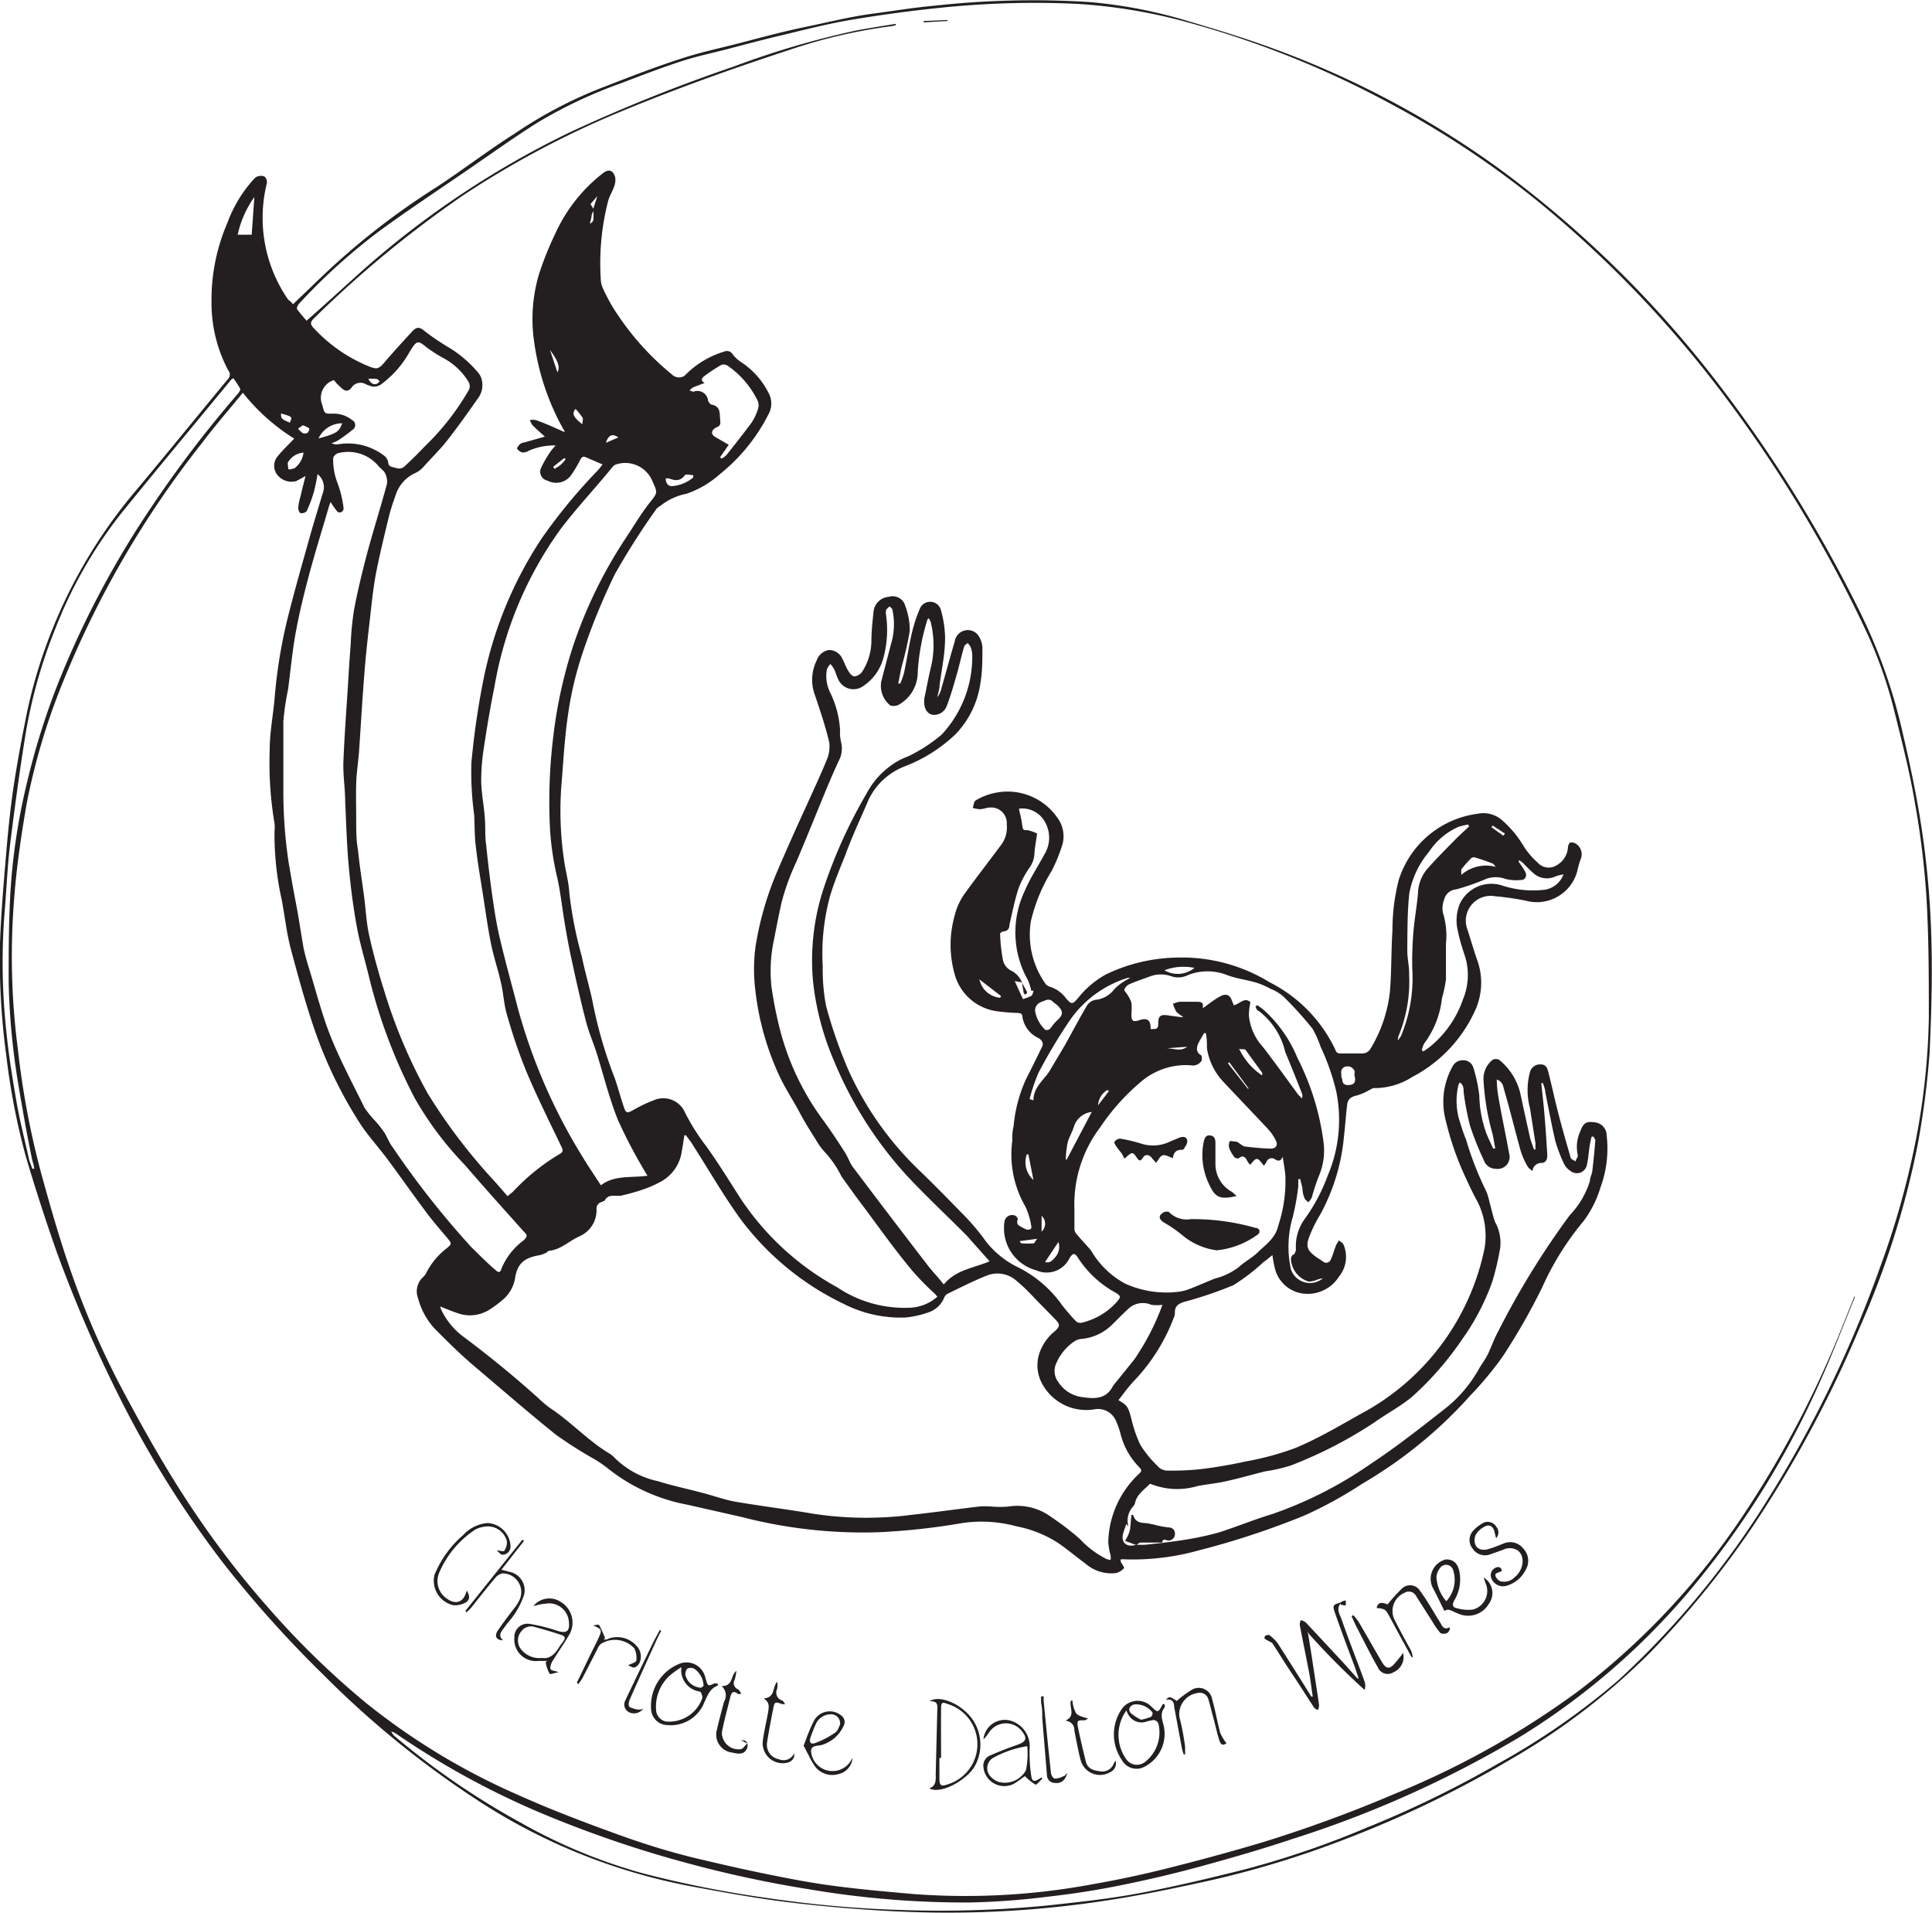 <svg xmlns="http://www.w3.org/2000/svg" width="115.91" height="114.73" viewBox="0 0 115.91 114.73"><title>charlotte</title><g id="Layer_2" data-name="Layer 2"><g id="Layer_1-2" data-name="Layer 1"><path d="M17.58,18.25,19,16.89a43.84,43.84,0,0,1,7.2-5.67C27.78,10.18,29.32,9,30.9,8A26.21,26.21,0,0,1,36.27,5.2c1.52-.59,3-1.17,4.59-1.68,1.11-.37,2.25-.61,3.38-.9,1.35-.35,2.7-.72,4.06-1S51,1,52.36.82,54.84.45,56.09.34A53.82,53.82,0,0,1,65.33.12a28.8,28.8,0,0,1,5.45,1c1.91.56,3.82,1.13,5.69,1.82A55.56,55.56,0,0,1,90,10.16a65.11,65.11,0,0,1,12.88,12.59,82.07,82.07,0,0,1,8.66,13.86,32.47,32.47,0,0,1,2.64,7.48c.47,2,.9,4.09,1.19,6.16a54,54,0,0,1,.5,6c.07,2.28,0,4.56-.1,6.83a49.76,49.76,0,0,1-.74,5.69,52,52,0,0,1-3.44,10.82,70.72,70.72,0,0,1-6.45,12A55.21,55.21,0,0,1,99,99.13a40.17,40.17,0,0,1-8.41,6.43,65.06,65.06,0,0,1-9.88,4.76,57.71,57.71,0,0,1-8.25,2.51c-2,.44-4.07.87-6.13,1.18a62.39,62.39,0,0,1-11.67.68c-2.25-.08-4.5-.26-6.73-.51s-4.21-.61-6.31-1a35.36,35.36,0,0,1-12.86-5.12,56.74,56.74,0,0,1-9.31-7.55,68.57,68.57,0,0,1-6.08-6.78A62,62,0,0,1,7,83.47,81.46,81.46,0,0,1,3.4,75.09q-1-2.84-1.86-5.75a41.29,41.29,0,0,1-1.16-6A43.06,43.06,0,0,1,0,56.57c.06-1.68.2-3.36.34-5,.12-1.47.26-2.95.48-4.41s.49-2.89.78-4.33a30,30,0,0,1,1.61-5.25,30.36,30.36,0,0,1,5-8.22c1.84-2.2,3.65-4.43,5.48-6.64a.38.38,0,0,0,0-.51,8.6,8.6,0,0,1-1-4,11.68,11.68,0,0,1,.95-4.84,8,8,0,0,1,1.54-2.57c.08-.08.16-.19.26-.21a.57.57,0,0,1,.43,0,.46.46,0,0,1,.14.4,8.62,8.62,0,0,0,1.29,7C17.42,18.06,17.5,18.15,17.58,18.25Zm18-5.69.26-.8,0,0-.41.48c.09.16.15.25.2.35a2,2,0,0,0-.14.34c0,.16-.07.32-.1.48a.32.32,0,0,0,.21-.23A4,4,0,0,0,35.59,12.56Zm32.58,80.1a5.43,5.43,0,0,0,.57,0l1-.11c.42-.06.83-.1,1.24-.17a18.64,18.64,0,0,0,2.1-.44c1.09-.34,2.16-.79,3.26-1.12a24.1,24.1,0,0,0,5.89-3c1.52-1,2.94-2.12,4.37-3.24a7.92,7.92,0,0,0,2.11-2.42c.18-.32.41-.61.57-.94s.37-.91.6-1.33a49.17,49.17,0,0,1,4.31-7,5.18,5.18,0,0,0,1.21-2.06c0-.2.12-.39.14-.59q.11-.92.18-1.83c0-.07-.07-.15-.11-.23l-.11,0a5.78,5.78,0,0,0-.12.57c-.06.36-.07.73-.16,1.09a.61.61,0,0,1-1,.39,1,1,0,0,1-.36-.39,8.45,8.45,0,0,1-.54-1.4c-.23-1-.4-1.94-.6-2.92,0-.18-.09-.37-.14-.55l-.1,0c.06.63.14,1.26.19,1.89.07.81.12,1.63.17,2.44,0,.24-.07.43-.33.46a.53.53,0,0,0-.56.49c-.13-.12-.24-.18-.29-.28a4.38,4.38,0,0,1-.41-.91c-.34-1.22-.64-2.46-1-3.69-.06-.22-.07-.47-.44-.62,0,.46.06.86.13,1.25.19,1.07.42,2.13.61,3.19a.72.72,0,0,1-.8.92.76.76,0,0,1-.72-.52,17.67,17.67,0,0,1-.83-2.08,17,17,0,0,1-.38-2c0-.2,0-.45-.24-.58a1,1,0,0,0-.08.19,4.09,4.09,0,0,0,.11,2.22c.11.35.22.7.35,1a19.5,19.5,0,0,0,1.16,3,2.9,2.9,0,0,1,.24.72c.12.41.2.83.34,1.23A2.55,2.55,0,0,1,90,74.88a16.28,16.28,0,0,1-.47,2,14,14,0,0,1-1.83,3.49,18.62,18.62,0,0,1-3,3.43c-.69.57-1.51,1-2.24,1.52a25.89,25.89,0,0,1-5,2.58,9.84,9.84,0,0,1-1.56.36c-.78.19-1.55.42-2.34.59-.56.13-1.14.18-1.71.29A4.3,4.3,0,0,1,69,89c-.34.35-.8.63-.91,1.18a.59.59,0,0,1-.12.2,1.24,1.24,0,0,0-.27,1.18l-.13-.14c-.07.22-.15.42-.2.62C67.26,92.55,67.61,92.84,68.17,92.66ZM61.31,58.93l-.43-.08.49,1.08a3.9,3.9,0,0,0,.5-.19c.08-.05.1-.2.14-.31l-.14,0a3.44,3.44,0,0,0-.2-.64,5.8,5.8,0,0,1-.2-5.33c.32-.76.79-1.47,1.19-2.21a1.91,1.91,0,0,0,0-2,1.54,1.54,0,0,0-1.53-.74c.07.33.16.65.2,1s.12.26.32.29a2.18,2.18,0,0,1,.57.2c-.06.47-.14.84-.16,1.21a1.54,1.54,0,0,1-.29.83,5.72,5.72,0,0,0-.67,1.27c-.23.71-.37,1.44-.54,2.17,0,.21-.09.36-.34.39A.31.31,0,0,0,60,56a10.59,10.59,0,0,0,.17,1.59.94.94,0,0,0,.45.61,1.36,1.36,0,0,1,.68.7Zm-27.44-33c0-.12-.06-.16-.08-.2a14.84,14.84,0,0,1-1.73-5.13,9.45,9.45,0,0,1,.27-4.13,19.21,19.21,0,0,1,1-2.49,9.59,9.59,0,0,1,2.83-3.58c.36-.28.62-.21.75.24a1.09,1.09,0,0,1-.07.56c-.1.29-.27.55-.35.84a14.93,14.93,0,0,0-.45,4.66,1.5,1.5,0,0,0,.1.52,10.29,10.29,0,0,0,1,1.78,16.22,16.22,0,0,0,3.16,3.45.6.6,0,0,0,.77.09,5.48,5.48,0,0,1,2.38-1.45.4.4,0,0,1,.5.15,2.08,2.08,0,0,0,.45.44,4.79,4.79,0,0,1,1.7,1.87,1.33,1.33,0,0,1,0,1.31,10.93,10.93,0,0,1-2.92,3.59,5.86,5.86,0,0,1-2,1.17,3.59,3.59,0,0,0-1.44.63c-.12.11-.3.18-.38.31a43.81,43.81,0,0,0-2.47,3.88,39.2,39.2,0,0,0-2,4.92A20.69,20.69,0,0,0,34.06,43c-.2,1.4-.27,2.83-.39,4.25a20.33,20.33,0,0,0,.17,4.34c.09.66.28,1.3.32,2a24.33,24.33,0,0,0,.75,3.8c.17.85.42,1.69.61,2.54a26.86,26.86,0,0,0,1.26,4.48c.26.65.42,1.34.65,2,.13.38.19.37.54.19A8.07,8.07,0,0,1,39.22,66a1.42,1.42,0,0,1,1.81.6,12.62,12.62,0,0,0,1.36,2.18c.71,1,1.33,2,2,3.05a16.41,16.41,0,0,0,5.84,5.39,7.24,7.24,0,0,0,4.43,1.22,2.66,2.66,0,0,0,1.58-.66l-.17-.19a15.74,15.74,0,0,1-1.34-1.37c-1-1.2-1.88-2.43-2.79-3.66-.51-.67-1-1.35-1.46-2a6.08,6.08,0,0,0-.93-1.38,4.05,4.05,0,0,1-.6-.81c-.35-.55-.7-1.11-1-1.68s-.85-1.42-1.2-2.17a16.59,16.59,0,0,1-1.43-5.08,10.37,10.37,0,0,1,0-2.61,19,19,0,0,1,1.28-4.49c.58-1.36,1.18-2.7,1.78-4,.4-.9.83-1.8,1.2-2.71a2,2,0,0,0,.17-1.1c-.22-.95-.54-1.88-.85-2.81a2.62,2.62,0,0,1,.1-2.11.92.92,0,0,1,.74-.62.88.88,0,0,1,.8.53c.13.24.21.5.35.72s.26.34.39.33a.66.66,0,0,0,.46-.3,3.45,3.45,0,0,0,.54-1.8c0-.61.07-1.21.13-1.81a1,1,0,0,1,.91-.86.79.79,0,0,1,1,.57,4.07,4.07,0,0,1,.26,1.49A20.32,20.32,0,0,1,54.09,40c-.07.33-.13.66-.2,1l.12,0a4.21,4.21,0,0,0,.23-.65c.17-.81.29-1.63.48-2.43a8.59,8.59,0,0,1,.5-1.48.67.67,0,0,1,1.24.19,6.48,6.48,0,0,1,.24,1.62c0,1-.21,1.91-.33,2.86,0,.24-.09.47-.14.71a1.31,1.31,0,0,0,.24-.49c.27-.95.53-1.91.81-2.86a.8.8,0,0,1,.64-.66.77.77,0,0,1,.84.42,1.34,1.34,0,0,1,.18.64c0,.72,0,1.45-.13,2.17a5.52,5.52,0,0,1-1.48,3,9.15,9.15,0,0,1-3,1.91,4,4,0,0,0-2.21,2c-.47,1.11-1,2.21-1.4,3.33-.33.82-.68,1.65-.93,2.5a13.18,13.18,0,0,0-.43,4.19,11.55,11.55,0,0,0,.2,2.37,28.15,28.15,0,0,0,1.35,3.87,19.33,19.33,0,0,0,4.31,6.06c.83.8,1.64,1.63,2.44,2.45A13.85,13.85,0,0,1,59,74.26a5.38,5.38,0,0,0,2,1.72,7.12,7.12,0,0,1,2.69,2.27,11.5,11.5,0,0,0,.86,1,.39.39,0,0,0,.31.1,4.05,4.05,0,0,0,2.12-1.23c.29-.33.28-.38-.09-.6a6.24,6.24,0,0,1-2.21-2.06c-.2-.32-.3-.31-.51,0a1.52,1.52,0,0,1-2,.74,2.61,2.61,0,0,1-1.91-2.89.46.46,0,0,1,.61-.4c.08,0,.21.18.19.23s-.1.29.1.39a3.68,3.68,0,0,0,.44.23c.16,0,.32,0,.27-.22a4.35,4.35,0,0,0-.35-1.16,6.24,6.24,0,0,1-.79-3.94c0-.29,0-.58.08-.87a8.61,8.61,0,0,1,.77-2.89c.33-.63.63-1.26.94-1.89.1-.21,0-.36-.17-.5A1.69,1.69,0,0,1,61.34,61c0-.22-.15-.23-.32-.24a11.89,11.89,0,0,1-1.2-.1,3.05,3.05,0,0,1-2.55-2.24,6.43,6.43,0,0,1,0-3.48,3.82,3.82,0,0,1,.56-1.27c.72-1,1.5-2,2.24-3a1.74,1.74,0,0,0,.33-1.23.93.93,0,0,0-1-1c-.2,0-.39.09-.59.1a1.78,1.78,0,0,1-.45-.08c.05-.15.07-.39.18-.45a3.68,3.68,0,0,1,1.16-.45A3.63,3.63,0,0,1,63.4,49a1.87,1.87,0,0,1,.35,1.62,9.59,9.59,0,0,1-.66,1.63,10.07,10.07,0,0,0-1.24,3,5.07,5.07,0,0,0,.84,3.71.49.49,0,0,0,.27.22,1.91,1.91,0,0,1,1,.71c.32.37.39.36.7,0a5.55,5.55,0,0,1,1.71-1.45,10.25,10.25,0,0,1,4.2-1,10.08,10.08,0,0,1,5.6,1.48A8.7,8.7,0,0,1,80.13,63c0,.08.14.19.22.19.46,0,.92,0,1.38,0a.57.57,0,0,0,.51-.31,8.37,8.37,0,0,0,1.15-3.41c.1-1.22.07-2.44.15-3.66a12.12,12.12,0,0,1,.37-3,5.74,5.74,0,0,1,4.76-4,1.69,1.69,0,0,1,1.47.41,6.38,6.38,0,0,1,1.26,1.52,4.57,4.57,0,0,0,.85,1,.88.88,0,0,0,1.11.18,1.33,1.33,0,0,0,.71-1.1c0-.1.09-.28.14-.28a.48.48,0,0,1,.39.11.75.75,0,0,1,.22.92,4.85,4.85,0,0,0-.19.68,2.51,2.51,0,0,1-3.08,1.78,17,17,0,0,0-1.86-.27,1.49,1.49,0,0,0-1.65,2c.19.59.36,1.18.56,1.76a4,4,0,0,1-.06,3,8.4,8.4,0,0,1-3.81,4.08,4.21,4.21,0,0,1-2.32.67c-.07,0-.15.07-.23.1a3.29,3.29,0,0,1-.77.34c-.34.07-.55.21-.59.56-.08.71-.13,1.41-.21,2.11a12,12,0,0,1-1.4,4.47,8.17,8.17,0,0,0-.67,1.36c-.21.58-.09.81.41,1.18l.42.28a.29.29,0,0,0,.47-.12c.13-.27.2-.56.31-.84a1.83,1.83,0,0,1,.18-.3c.09.08.23.14.27.24a1.87,1.87,0,0,1-.27,1.93,2.22,2.22,0,0,1-2.25,1,2,2,0,0,1-1.57-1.41,6.55,6.55,0,0,1-.17-.88c-.19.14-.35.29-.53.41A11.92,11.92,0,0,1,74,77.09a23,23,0,0,1-2.95,1c-.37.12-.59.28-.56.69a.84.84,0,0,1-.08.29A11.24,11.24,0,0,1,68,82.87c-.33.35-.6.74-.9,1.12.54.31.58.4.77,1.09a7.75,7.75,0,0,0,.55,1.6,6.85,6.85,0,0,0,1,1.23.82.82,0,0,0,.53.3A16.08,16.08,0,0,0,72,88.13a27.37,27.37,0,0,0,2.71-.46,17.22,17.22,0,0,0,3-.81c1.32-.55,2.57-1.28,3.84-2a14.57,14.57,0,0,0,7.52-10,4.56,4.56,0,0,0-.45-2.82c-.25-.45-.47-.92-.68-1.38a17.54,17.54,0,0,1-1.2-3.44A4.35,4.35,0,0,1,87.13,64a.68.68,0,0,1,.64-.4.62.62,0,0,1,.62.43,9.1,9.1,0,0,1,.36,1.69A7.07,7.07,0,0,0,89.18,68c.12.3.27.6.4.89l.13,0c-.07-.34-.11-.69-.2-1A14.62,14.62,0,0,1,89,64.72a1.45,1.45,0,0,1,.54-1.14.41.41,0,0,1,.41,0,3.68,3.68,0,0,1,1.26,2c.19.88.38,1.76.58,2.64.06.25.16.49.24.73l.09,0c0-.12,0-.25,0-.37l-.33-2.11a4.16,4.16,0,0,1,0-2.16.62.62,0,0,1,.65-.46c.34,0,.4.26.46.49.21.82.38,1.63.59,2.44s.48,1.77.74,2.65c0,.1.19.16.3.24,0-.13.16-.27.13-.37a2.23,2.23,0,0,1,.15-1.44c.18-.49.35-.61.84-.54a.79.79,0,0,1,.74.78,6.72,6.72,0,0,1-.37,3.13,6.48,6.48,0,0,1-1,2,17.13,17.13,0,0,0-2.5,4,38.28,38.28,0,0,1-2.36,4.13,20.22,20.22,0,0,1-1.93,2.33,26.82,26.82,0,0,1-6.5,5.31,24.79,24.79,0,0,1-3.5,1.92,48.62,48.62,0,0,1-6.35,2.09,14.67,14.67,0,0,1-4.32.53,1.77,1.77,0,0,0-.32,0,.32.32,0,0,0,0,.14c.07.13.23.35.2.38a1,1,0,0,1-.48.3,2.36,2.36,0,0,1-1.84-.57c-.56-.41-1.09-.86-1.66-1.25A7.05,7.05,0,0,0,61,91.56a8,8,0,0,0-3.27-.2,40.23,40.23,0,0,1-5,.55A29,29,0,0,1,44.51,91l-3.27-.74a10.84,10.84,0,0,1-4.75-2.16,7.27,7.27,0,0,0-.86-.59,25.2,25.2,0,0,1-2.28-1.45c-1.69-1.36-3.32-2.78-5-4.2-.79-.68-1.53-1.41-2.26-2.15a4.24,4.24,0,0,1-1-1.81,1.16,1.16,0,0,1,.31-1.31.88.88,0,0,0,.19-.27,4.38,4.38,0,0,1,1.22-1.45c.29-.25.3-.27.05-.58-.46-.55-.94-1.09-1.36-1.67-.75-1-1.45-2-2.19-3-.58-.79-1.25-1.5-1.77-2.32a26.21,26.21,0,0,1-2.68-5.57c-.55-1.61-1-3.26-1.44-4.91-.25-1-.34-1.94-.53-2.9a17.89,17.89,0,0,1-.42-4.06,2.43,2.43,0,0,0,0-.47A21.81,21.81,0,0,1,16.18,45c0-1.06.21-2.11.3-3.17a30.31,30.31,0,0,1,.75-4.64c.39-1.57.83-3.12,1.27-4.68.27-1,.57-1.93.85-2.89a1,1,0,0,0-.3-1.18,10.63,10.63,0,0,1-.22,1.07,8,8,0,0,1-.43,1.15.42.42,0,0,1-.36.12c-.07,0-.16-.21-.14-.31,0-.33.13-.65.2-1l.23-.92a6,6,0,0,1-.57.31,1.08,1.08,0,0,1-1.11-.36.88.88,0,0,1,0-1.12c.29-.36.63-.68,1-1.07a12.18,12.18,0,0,1-3.08-2.75c-.86,1.05-1.69,2-2.48,3.05a58.24,58.24,0,0,0-8.3,14.27,39.11,39.11,0,0,0-2.2,7.38C1.28,50.08,1,51.93.86,53.78a42.87,42.87,0,0,0,.21,9.13,49.62,49.62,0,0,0,1.45,7.65c.52,1.88,1.06,3.77,1.7,5.61a50.76,50.76,0,0,0,3.22,7.37c1.28,2.39,2.61,4.75,4.12,7A55,55,0,0,0,16,96.33a50.41,50.41,0,0,0,5.91,5.78,40.18,40.18,0,0,0,9.2,5.57c2,.9,4.1,1.69,6.18,2.44,1.49.53,3,1,4.56,1.37s3,.7,4.52,1c1.23.25,2.46.48,3.71.64,1.6.21,3.2.35,4.81.49A41.68,41.68,0,0,0,65.69,113c1.43-.25,2.86-.56,4.27-.91,1.92-.48,3.83-1,5.72-1.56a81.43,81.43,0,0,0,8-2.93,50.94,50.94,0,0,0,11.13-6.25A43.64,43.64,0,0,0,104.51,91a61.65,61.65,0,0,0,6.18-11.83l.57-1.42a.1.1,0,0,1,0,.11c-.68,1.67-1.32,3.35-2.06,5a52.38,52.38,0,0,1-8,12.76,42.27,42.27,0,0,1-10,8.56,65,65,0,0,1-13.72,6.15c-1.7.57-3.43,1.07-5.17,1.55s-3.27.84-4.93,1.18-3,.54-4.57.72a44.85,44.85,0,0,1-4.63.34,55.83,55.83,0,0,1-9.57-.78,70.56,70.56,0,0,1-7.45-1.6,68.47,68.47,0,0,1-7.79-2.61A49,49,0,0,1,23.77,104a1.55,1.55,0,0,0-.29-.14.61.61,0,0,0,.18.27,46,46,0,0,0,7.61,5.22,32.45,32.45,0,0,0,7.22,3,65.47,65.47,0,0,0,7.6,1.51,68.27,68.27,0,0,0,7.94.71,66.28,66.28,0,0,0,8.91-.28c1.81-.2,3.63-.39,5.42-.73,2.15-.4,4.27-.91,6.38-1.44A54.65,54.65,0,0,0,82,109.63a62.64,62.64,0,0,0,7.9-3.85,42.76,42.76,0,0,0,7.2-5,51.88,51.88,0,0,0,9-10.91A71.3,71.3,0,0,0,112.8,76a49.52,49.52,0,0,0,2.11-7.46,42.35,42.35,0,0,0,.81-7.44c0-2.41,0-4.83-.14-7.23a50.52,50.52,0,0,0-.7-5.74c-.3-1.77-.74-3.52-1.18-5.27a26.43,26.43,0,0,0-1.84-5.21,80.25,80.25,0,0,0-8.08-13.47,67,67,0,0,0-11.51-12.1A55.41,55.41,0,0,0,83.4,6.21a57.21,57.21,0,0,0-12-4.83A32.37,32.37,0,0,0,64.59.23a54.86,54.86,0,0,0-8.4.26C54.46.67,52.72.91,51,1.2c-1.34.23-2.67.57-4,.89-1.14.27-2.28.57-3.41.87-.91.23-1.84.43-2.73.72-1.22.4-2.42.86-3.62,1.32a27.9,27.9,0,0,0-5,2.36c-1.4.88-2.75,1.85-4.12,2.79-1.79,1.23-3.61,2.43-5.36,3.71a35.71,35.71,0,0,0-4.83,4.37c-.07.08-.14.25-.11.31.18.25.39.48.57.7,1.14-1,2.23-2,3.34-3A54.38,54.38,0,0,1,34.22,7.92,99.39,99.39,0,0,1,44,4a52.34,52.34,0,0,1,7.37-2.17c.79-.15,1.58-.27,2.37-.4l0,.08a2.44,2.44,0,0,1-.26.06A31.79,31.79,0,0,0,47.34,3c-3.66,1.2-7.29,2.5-10.82,4a55.82,55.82,0,0,0-8.68,4.68,66.33,66.33,0,0,0-9,7.41c-.25.24-.23.38,0,.61A9.24,9.24,0,0,0,22.19,22c.43.16.53.12.84-.22.55-.65,1.13-1.28,1.7-1.9.27-.29.45-.28.77,0a14.22,14.22,0,0,0,1.27.87,7.21,7.21,0,0,1,1.9,1.58,1.05,1.05,0,0,1,.2.34,1.33,1.33,0,0,1-.23,1.27c-.59.85-1.2,1.7-1.84,2.52-.42.53-.91,1-1.37,1.52a1.63,1.63,0,0,1-.46.37,2.18,2.18,0,0,0-1.21,1.28c-.18.51-.35,1-.48,1.57-.26,1.07-.52,2.15-.73,3.23-.15.81-.24,1.64-.33,2.46-.13,1.13-.26,2.26-.35,3.4-.13,1.6-.22,3.2-.33,4.8-.05.63-.15,1.27-.17,1.9s0,1.43,0,2.15,0,1.25.11,1.87c.09.89.23,1.78.35,2.66s.14,1.61.31,2.4c.25,1.13.56,2.25.91,3.36a31.47,31.47,0,0,0,2.61,6.16,33.82,33.82,0,0,0,3.91,5.16c.3.33.59.67.88,1l.32-.26a12.78,12.78,0,0,1,2.81-2.27c.2-.12.21-.21.12-.4-.72-1.5-1.47-3-2.11-4.52a31.32,31.32,0,0,1-1.17-3.42c-.19-.61-.21-1.28-.36-1.91-.18-.81-.45-1.59-.61-2.4-.2-1-.33-2-.49-3s-.31-1.89-.42-2.85c-.07-.6-.06-1.2-.09-1.81a19.57,19.57,0,0,1-.17-3.14,47.54,47.54,0,0,1,.76-5.18,23.85,23.85,0,0,1,3.45-8.28,33,33,0,0,1,3.38-4.1c.09-.1.17-.21.28-.35l-1-.43c-.18-.08-.26,0-.34.16a8,8,0,0,1-.53.89,1.1,1.1,0,0,1-1.43.35.54.54,0,0,1-.39-.76,6.67,6.67,0,0,1,.58-1c.07-.1.16-.19.29-.35a3.79,3.79,0,0,0-1.59.31.71.71,0,0,1-.41.11.56.56,0,0,1-.32-.25s.11-.19.2-.26a.5.5,0,0,1,.25-.09l1.23-.35c-.26-.23-.51-.45-.74-.68a1.14,1.14,0,0,1-.16-.31.86.86,0,0,1,.36,0C32.73,25.4,33.26,25.65,33.87,25.92ZM41.15,68.1l-.09,0c-.05.3-.09.61-.15.91a2.45,2.45,0,0,1-1.3,1.89,7.27,7.27,0,0,1-.75.35,12.6,12.6,0,0,1-1.59.47c-.36.06-.77-.14-1,.31,0,0-.08,0-.12.06a.41.41,0,0,0-.36.46,1.71,1.71,0,0,1-1,1.6c-.63.27-1.13.81-1.85.88-.06,0-.1.08-.16.11a2.08,2.08,0,0,1-.39.15c-.8.13-1.33.4-1.48,1.33a2.16,2.16,0,0,1-.8,1.39,5.93,5.93,0,0,1-.64.48,2.19,2.19,0,0,1-1.82.34c-.42-.12-.82-.3-1.24-.46a1.52,1.52,0,0,0,.09.25,4.32,4.32,0,0,0,1.38,1.62c1.52,1.14,3,2.35,4.4,3.61a6.84,6.84,0,0,0,.72.61c1.28.84,2.31,2,3.63,2.77l.16.13a5.22,5.22,0,0,0,2.69,1.49c.85.27,1.73.45,2.59.68.68.17,1.35.42,2,.54,1.56.27,3.14.46,4.71.73a21.13,21.13,0,0,0,5.89.07c1.36-.15,2.71-.34,4.06-.5a5,5,0,0,1,.77,0,5.93,5.93,0,0,0,1,0,3.41,3.41,0,0,1,2.57.63,16.94,16.94,0,0,1,1.7,1.3,5.66,5.66,0,0,0,1.62,1.22.93.93,0,0,0,.24.05.86.86,0,0,0,0-.27,4,4,0,0,1-.14-.82,5.79,5.79,0,0,1,1.84-4.07c.15-.14.21-.21,0-.42a4.37,4.37,0,0,1-1.11-2,4,4,0,0,0-.24-.69,1.17,1.17,0,0,0-1.33-.76,3,3,0,0,1-3.1-1.49,2.32,2.32,0,0,1-.25-1.68,2.88,2.88,0,0,1,1-1.53c.31-.3.3-.4,0-.71l-.83-.85c-.47-.47-.93-1-1.44-1.41a1.72,1.72,0,0,0-1.84-.35c-.8.32-1.56.71-2.33,1.08a.47.47,0,0,0-.21.23,1.53,1.53,0,0,1-.89.87,5.86,5.86,0,0,1-1.42.33,7.52,7.52,0,0,1-3.73-.82,16.73,16.73,0,0,1-6.23-5.15c-1-1.39-1.86-2.89-2.79-4.34C41.51,68.56,41.32,68.33,41.15,68.1Zm-21.31-38a3.24,3.24,0,0,0-.14.4c-.41,1.41-.85,2.8-1.22,4.22-.29,1.09-.55,2.18-.75,3.29s-.3,2.24-.45,3.36A15.36,15.36,0,0,0,17,43.28c0,1.41,0,2.82,0,4.23a28.75,28.75,0,0,0,.32,4.25l.24,1.38c.09.5.19,1,.28,1.49.13.74.24,1.48.37,2.22.08.39.19.77.3,1.14.44,1.42.8,2.87,1.35,4.24s1.32,2.81,2,4.2a6,6,0,0,0,.68.84,7.65,7.65,0,0,1,.51.65c.18.28.29.61.49.87a52.66,52.66,0,0,0,4.72,6c.49.48,1,1,1.49,1.41.14.14.27.15.33-.09a4,4,0,0,1,1.34-1.71c.27-.27.19-.34,0-.53-1.18-1.32-2.37-2.64-3.54-4a20,20,0,0,1-3-4,32.07,32.07,0,0,1-2.74-7.27c-.24-1-.55-2-.73-3-.23-1.25-.39-2.52-.5-3.79s-.14-2.46-.2-3.69c0-.8-.13-1.59-.11-2.39.06-1.51.17-3,.27-4.53.05-.85.1-1.69.17-2.54a16.88,16.88,0,0,1,.21-2.13c.22-1.15.5-2.29.8-3.43.37-1.35.79-2.69,1.16-4.05a1.08,1.08,0,0,0-.1-.65c-.08-.17-.27-.29-.4-.44a2.36,2.36,0,0,0-2.36-.79c-.15,0-.37.21-.36.32A3.79,3.79,0,0,0,20.26,29a6.67,6.67,0,0,1,.35,1.45.26.26,0,0,1-.1.25.24.24,0,0,1-.26,0A4.52,4.52,0,0,1,19.84,30.12Zm19,40.41a3.93,3.93,0,0,1-.22-.36,29.3,29.3,0,0,1-1.56-3c-.51-1.28-.84-2.62-1.25-3.94-.21-.66-.49-1.29-.67-2-.31-1.2-.58-2.41-.84-3.62-.17-.75-.3-1.51-.43-2.27s-.24-1.8-.44-2.68A17.25,17.25,0,0,1,33,49.77a32.22,32.22,0,0,1,.2-5.64,28,28,0,0,1,1.2-5.43,27.58,27.58,0,0,1,3.16-6.45c.46-.69.88-1.41,1.39-2.06s.52-.6.19-1.33a1.76,1.76,0,0,0-2.18-1,.45.45,0,0,0-.21.15c-1,1.23-2.12,2.42-3.09,3.69a22.62,22.62,0,0,0-4,9.52c-.24,1.18-.44,2.37-.62,3.57a12.67,12.67,0,0,0-.17,2c0,.72.15,1.44.21,2.17s0,1.16.09,1.74c.1,1,.22,2,.36,3,.12.84.25,1.69.44,2.51.33,1.41.72,2.8,1.08,4.2a33.94,33.94,0,0,0,3.91,9c.34.56.71,1.1,1.09,1.69C36.85,70.48,37.84,70.66,38.82,70.53ZM75,69.87a1.16,1.16,0,0,1-.16-.21c-.12-.25-.26-.4-.54-.17,0,0-.2,0-.25-.09a1.94,1.94,0,0,1-.28-.48.56.56,0,0,1,0-.44c0-.07.27,0,.39,0s.34.26.52.29c.51.07,1,.11,1.55.13.3,0,.45-.18.33-.45a2.84,2.84,0,0,0-.5-.74c-.86-.92-1.73-1.82-2.59-2.74a3.78,3.78,0,0,1-1.06-2.09c0-.3,0-.61-.07-.91l-.1,0c-.11.2-.24.4-.34.6s-.19.56.18.74c0,0,.06.25,0,.33a.61.61,0,0,1-.64.26,4.15,4.15,0,0,0-3,1A13.06,13.06,0,0,0,66,67.63a7.64,7.64,0,0,0-1.54,4.9c0,.41,0,.82,0,1.23a.51.51,0,0,0,.15.29c.28.35.62.67.87,1A5.22,5.22,0,0,0,67.51,77a6,6,0,0,0,3.07.5,2.72,2.72,0,0,0,.83-.2c.5-.19,1-.42,1.49-.61A3.93,3.93,0,0,0,74.33,76c.34-.32.78-.54,1.11-.86.5-.49,1.09-.86,1.26-1.66a8.37,8.37,0,0,0,.42-2.76c0-.45-.11-.89-.16-1.33-.12.25-.24.29-.47.15a.33.33,0,0,0-.51.16,1.23,1.23,0,0,1-.15.22c-.15-.16-.27-.38-.41-.4S75.14,69.73,75,69.87ZM59.37,75.66c-.47-.53-.89-1-1.36-1.53-1.17-1.18-2.39-2.32-3.54-3.54a23.4,23.4,0,0,1-4.42-6.92,16.49,16.49,0,0,1-1.27-4.78,13.83,13.83,0,0,1,.6-5.5A29.9,29.9,0,0,1,52,47.58a4.85,4.85,0,0,1,2-2c.25-.13.52-.21.76-.35a9.13,9.13,0,0,0,1.74-1.17,6.84,6.84,0,0,0,1.83-4.76,1.43,1.43,0,0,0-.1-.49,1,1,0,0,0-.18-.24c-.08.08-.19.14-.21.23-.15.51-.26,1-.4,1.52-.2.69-.39,1.38-.63,2a.81.81,0,0,1-.9.55c-.35-.1-.52-.48-.45-1v0c.13-.61.24-1.23.39-1.84a5.7,5.7,0,0,0,0-2.66c0-.09-.08-.18-.13-.29-.05.06-.08.07-.08.09a13.22,13.22,0,0,0-.58,3.12,2.24,2.24,0,0,1-1.17,2c-.14.07-.43.08-.51,0a1.51,1.51,0,0,1-.51-1.41l.6-2.3a4.06,4.06,0,0,0,.07-2c0-.08-.11-.14-.17-.21-.07.08-.17.14-.21.23a1,1,0,0,0,0,.3A6.33,6.33,0,0,1,53,39.46a2.94,2.94,0,0,1-1.25,1.72,1,1,0,0,1-1.42-.35c-.12-.21-.18-.46-.28-.68a1.86,1.86,0,0,0-.23-.32,1.11,1.11,0,0,0-.21.32,2.22,2.22,0,0,0,.17,1.34,5.92,5.92,0,0,1,.62,2.3,2.55,2.55,0,0,0,.06.73,1.55,1.55,0,0,1-.13,1.1c-.22.47-.42.93-.62,1.4-.65,1.56-1.27,3.12-1.93,4.67a14.26,14.26,0,0,0-.89,2.44c-.17.75-.31,1.51-.46,2.26a8.91,8.91,0,0,0-.15,2.77,24.06,24.06,0,0,0,.53,2.66,15.75,15.75,0,0,0,2.58,5.38c.46.63.89,1.28,1.31,1.94.18.28.28.61.48.88q2.2,2.92,4.44,5.83c.31.41.68.78,1,1.2C57.35,76.16,58.41,76.07,59.37,75.66ZM75.32,60.39l.11-.1c.14.11.29.2.41.31a7.93,7.93,0,0,1,2,2.86,15.47,15.47,0,0,1,1.55,4.94,3.9,3.9,0,0,1-.25,2.11,11.51,11.51,0,0,0-.44,1.33,1.7,1.7,0,0,1-.21.28c-.07-.08-.18-.14-.22-.23a1.76,1.76,0,0,1-.12-.45c0-.24-.1-.48-.14-.71h-.12c0,.15,0,.3,0,.45A15,15,0,0,1,77.56,73a6.3,6.3,0,0,0-.11,3.14,1.2,1.2,0,0,0,1.91.54,1.39,1.39,0,0,0-.35.09,1.75,1.75,0,0,1-.48.11,1.49,1.49,0,0,1-1.08-1.34c0-.1.06-.26.13-.27s.17-.2.17-.34a2.77,2.77,0,0,1,.54-1.83,10.68,10.68,0,0,0,1.35-2.54,8.57,8.57,0,0,0,.52-5.13,14,14,0,0,0-.93-2.64,6,6,0,0,0-.49-1.09A22,22,0,0,0,77,59.78a2.53,2.53,0,0,0-.76-.46,4.87,4.87,0,0,0-.88-.38c-.58-.17-1.19-.24-1.74-.45a3.18,3.18,0,0,0-2.35,0,1.28,1.28,0,0,1-1,.07,1.86,1.86,0,0,0-1.25,0c-.42.16-.86.3-1.27.48a.61.61,0,0,0-.3.33c0,.07.13.19.19.3a1.71,1.71,0,0,1,.24.49,3.72,3.72,0,0,1,0,.67c0,.43.09.49.49.36s.67-.05.66.48c0,0,0,0,0,.06.39,0,.46,0,.46-.39s.15-.49.53-.44l.82.11L71,61a2.13,2.13,0,0,1-.42-.3,2.68,2.68,0,0,1-.21-.49,2,2,0,0,1,.42-.12c.31,0,.62,0,.94,0s.49,0,.43.39c.35-.25.65-.49,1-.69s.61-.17.76.26l.1.25c.35-.07.66-.52,1-.18a3.43,3.43,0,0,0-.09.84,3.29,3.29,0,0,0,.66,1.63c.22.26.44.54.64.82.55.73,1.09,1.48,1.63,2.22.07.09.17.17.25.26a.44.44,0,0,0,0-.3c-.32-.83-.65-1.64-1-2.48a4.35,4.35,0,0,0-1.58-2.46C75.4,60.62,75.37,60.48,75.32,60.39ZM14,22.69l-.12.07c-2.2,2.68-4.42,5.33-6.58,8a26.82,26.82,0,0,0-4,7A30,30,0,0,0,1.54,44C1.18,46.21.88,48.46.6,50.7.45,51.93.4,53.18.3,54.42a38.63,38.63,0,0,0,.08,7.45c.14,1.42.37,2.82.61,4.22.2,1.14.49,2.27.74,3.4.05.21.14.41.21.62l.11,0c0-.21-.1-.42-.14-.63-.15-.76-.31-1.53-.44-2.29C1.24,65.87,1,64.58.84,63.28a42.21,42.21,0,0,1-.32-4.35c0-1.88,0-3.77.12-5.65a37.63,37.63,0,0,1,1-6.42,43.31,43.31,0,0,1,2.09-6.48A55.69,55.69,0,0,1,9,30.54a69.35,69.35,0,0,1,5.27-6.92c.07-.08.17-.24.14-.3A5.09,5.09,0,0,0,14,22.69Zm6,.12a1.11,1.11,0,0,0-.66,1.49c.13.52.13.53.67.51a1.79,1.79,0,0,1,1.12.39.33.33,0,0,1,.06.55,10.16,10.16,0,0,1-.91.67,1.68,1.68,0,0,1-.39.16.67.67,0,0,0,.4.07A3.57,3.57,0,0,1,23,27.3a.69.69,0,0,1,.29.41c0,.33.31.3.49.37a.51.51,0,0,0,.45-.07c.44-.4.86-.82,1.27-1.25a15.19,15.19,0,0,0,2.6-3.32.5.5,0,0,0,0-.55,3.9,3.9,0,0,0-1.5-1.41,9.16,9.16,0,0,1-1-.64c-.51-.42-.59-.42-.94.13l-.07.11a6.11,6.11,0,0,1-1.76,2,.75.75,0,0,1-.47.11,2.22,2.22,0,0,1-.47-.17.63.63,0,0,0-.76.18c-.22.31-.42.29-.66.06S20.18,23,20.05,22.81ZM69.74,78.27a2.64,2.64,0,0,1-.66,0,1.28,1.28,0,0,0-1.45.3c-.3.27-.58.57-.87.85a3,3,0,0,1-1.93.9.89.89,0,0,0-.37.14,3,3,0,0,0-1.09,1.32,1.09,1.09,0,0,0,.13,1.13,2,2,0,0,0,1.46.9c.69.1,1.4.13,1.8-.65a1,1,0,0,1,.12-.16l1.17-1.45A14.58,14.58,0,0,0,69.74,78.27ZM85.3,63l.1.07c.15-.11.31-.21.45-.33a6.3,6.3,0,0,0,1.92-2.79,3.79,3.79,0,0,0,.14-2.53c-.17-.52-.33-1-.45-1.59a2.62,2.62,0,0,1,.12-1.61,2.09,2.09,0,0,1,2.58-1.09,6,6,0,0,0,2.52.24,1.43,1.43,0,0,0,1.12-.92,2.72,2.72,0,0,0-.5.13,1.2,1.2,0,0,1-1.24-.15,6.45,6.45,0,0,1-.65-.63l-.25-.2-.06.07c.14.21.29.41.41.63s0,.47-.2.48a2.73,2.73,0,0,1-1-.06,1.68,1.68,0,0,0-1.15,0,13.26,13.26,0,0,1-1.8.63.8.8,0,0,0-.72.62,1.43,1.43,0,0,0-.08.75,4.76,4.76,0,0,1,.19,1.91s0,.11,0,.16c0,.65,0,1.3,0,1.95a7.72,7.72,0,0,1-.24,1.14,5.52,5.52,0,0,1-1.07,2.72A1.54,1.54,0,0,0,85.3,63ZM43.2,27.43l.09.08a1.29,1.29,0,0,0,.3-.22c.5-.63,1-1.27,1.49-1.92a3.26,3.26,0,0,0,.39-.82.72.72,0,0,0,0-.48,5.42,5.42,0,0,0-1.81-2.13.46.46,0,0,0-.37-.06,10.79,10.79,0,0,0-1.06.7c-.15.12-.19.28.05.39-.26.1-.49.18-.72.28a.81.81,0,0,0-.19.18c.08,0,.18.08.25.06a.64.64,0,0,1,.85.48c0,.11.13.28.22.3.57.11.47.54.52.94s-.15.36-.32.48-.28.32,0,.51l.83.48ZM83.86,62.37l.06,0c0-.07.09-.14.13-.22a9,9,0,0,0,.68-4A20.32,20.32,0,0,1,84.79,56c.06-.81.21-1.6.28-2.4a2.41,2.41,0,0,1,.5-1.41c.54-.62,1.13-1.21,1.71-1.8.27-.28.57-.54.86-.82l-.06-.11a5.07,5.07,0,0,0-.56.13,4.11,4.11,0,0,0-1.79,1.51,5.37,5.37,0,0,0-1.18,2.49c-.12,1.14-.11,2.29-.12,3.43,0,.48.13,1,.11,1.43a8.56,8.56,0,0,1-.64,3.71A1.24,1.24,0,0,0,83.86,62.37ZM61.77,65.93,62,66c0-.81.66-1.23,1-1.81s.6-1,.89-1.5c.45-.8.87-1.61,1.34-2.4a.77.77,0,0,1,.47-.31,1.63,1.63,0,0,0,1.15-.64,3,3,0,0,1,.74-.56l.21-.13c-.07,0-.1,0-.12,0a6.59,6.59,0,0,0-3.5,2.56,32.74,32.74,0,0,0-1.87,3.13A10.28,10.28,0,0,0,61.77,65.93Zm.33-5.29a2,2,0,0,0,.63,1.15s.2,0,.26-.07.24-.33.39-.47c.44-.39.44-.59,0-1a1.66,1.66,0,0,1-.21-.16c-.24-.24-.46-.07-.67,0S62.08,60.36,62.1,60.64Zm3.4,6.06a1.26,1.26,0,0,0-1.08.92c-.11.32-.29.61-.37.93a6,6,0,0,0-.11,1H64ZM15.26,11.82a6.1,6.1,0,0,0-1,2.26h.84ZM89.74,52c-.11-.12-.14-.19-.19-.2-.35-.14-.71-.26-1.07-.37a.27.27,0,0,0-.24.07c-.2.21-.39.42-.57.65,0,0,0,.14,0,.33A2.25,2.25,0,0,1,89.74,52ZM80.47,64.39c0,.12,0,.24.06.36,0,.33.25.37.51.32s.29-.25.24-.48,0-.2,0-.29-.18-.36-.43-.33A.35.35,0,0,0,80.47,64.39Zm-59.94-39a1.56,1.56,0,0,0-1.42.91C20.22,26,20.35,25.89,20.53,25.38Zm21.06,3.26V28.5c-.17,0-.45-.08-.5,0-.27.38-.59.34-.95.2a.66.66,0,0,0-.2,0c0,.3.16.47.38.46A2.24,2.24,0,0,0,41.59,28.64ZM75.72,64.51a.49.49,0,0,0,0-.17c-.34-.46-.67-.92-1-1.37-.05-.06-.21,0-.38-.06A4,4,0,0,0,75.72,64.51ZM18.21,27.15a1.18,1.18,0,0,0-.92.56c-.06.07,0,.26,0,.39s.27,0,.36,0A1.38,1.38,0,0,0,18.21,27.15ZM69.86,58.2a1.57,1.57,0,0,0,1.8-.14A3.23,3.23,0,0,0,69.86,58.2ZM60,59.85l.06-.1-1.3-1A1.4,1.4,0,0,0,60,59.85Zm2.7,15.85c.28.09.45-.1.62-.3a.93.93,0,0,0,.18-.9Zm-1-6.45H61.6A1.43,1.43,0,0,0,62,70.78ZM34.94,25.45c0-.19.07-.33,0-.41a4,4,0,0,0-.41-.51C34.31,24.79,34.36,25,34.94,25.45Zm-16.77.06-.29.2a1.33,1.33,0,0,0,.27.26.33.33,0,0,0,.29,0,.4.4,0,0,0,.12-.27A1.77,1.77,0,0,0,18.17,25.51ZM33,21l.44,1.33C33.62,22.05,33.48,21.63,33,21ZM16.86,24.8c0,.29,0,.34.53.55C17.55,25,17.55,25,16.86,24.8Zm58,40.5.06,0-1.17-1.58-.08.06Zm-12.57,9-1.12.15s.08.12.11.13a4.7,4.7,0,0,0,.75,0C62.08,74.54,62.14,74.4,62.26,74.27Zm4.24-8.85-.09-.07a1.14,1.14,0,0,0-.56.92ZM22.1,22.72c.13.28.33.38.52.3a.75.75,0,0,0,.16-.15c-.06-.05-.12-.13-.19-.14A3.79,3.79,0,0,0,22.1,22.72Zm15,3.52c-.37-.25-.59-.15-.75.32ZM70,62.88c.4,0,.83.22,1.22-.09Zm-7.51,10,0,1A.64.64,0,0,0,62.44,72.89ZM33.19,28l.07.12a1.61,1.61,0,0,0,.67-.57l-.07-.08Zm57,22.13.1-.13-.74-.48-.07.1Z" style="fill:#231f20"/><path d="M78.46,97.87l.24,1.51c.15,1,.3,1.94.44,2.91a.94.94,0,0,1-.06.27c-.09,0-.2-.07-.25-.14-.44-.67-.86-1.35-1.3-2s-.78-1.22-1.18-1.83c-.06-.08-.19-.12-.28-.18a.74.74,0,0,1-.21-.13s0-.15.07-.17.21-.08.26,0a2.33,2.33,0,0,1,.47.47c.58.9,1.15,1.81,1.72,2.72l.29.47.09,0c-.07-.43-.12-.86-.19-1.29-.19-1-.4-2-.59-3,0-.09,0-.2.08-.3a1.22,1.22,0,0,1,.28.14l2.2,2.36.9,1,.07,0-.21-.64c-.41-1.09-.82-2.17-1.2-3.27-.17-.49-.14-.5.34-.65,0,0,0,0,.08-.06a1.8,1.8,0,0,1,.22-.06c0,.1,0,.2,0,.27s-.16,0-.24,0,0,0-.09-.07c-.26.37,0,.68.1,1,.43,1.23.91,2.44,1.36,3.67a.84.84,0,0,1,0,.5,43.84,43.84,0,0,1-3.33-3.35Z" style="fill:#231f20"/><path d="M89,94.62a1.09,1.09,0,0,1,.32,1.59,1.44,1.44,0,0,1-1.88.56c-.28-.08-.53-.34-.78-.13-.24-.49-.49-1-.73-1.46a1.2,1.2,0,0,1,.82-1.64c.42,0,.67.2.79.65A2.43,2.43,0,0,1,87.25,96c-.15.28-.1.43.2.48a2.37,2.37,0,0,0,.91.07,1.15,1.15,0,0,0,.75-1.62C89.08,94.83,89.07,94.76,89,94.62Zm-2.24,1.44a1.89,1.89,0,0,0,.41-1.91.44.44,0,0,0-.77-.1,1,1,0,0,0-.22.54A2.39,2.39,0,0,0,86.78,96.06Z" style="fill:#231f20"/><path d="M43.07,101c0,.08,0,.12-.06.13-.45.2-.58.62-.76,1a2.16,2.16,0,0,1-2.19,1.35,1,1,0,0,1-1-1,2.71,2.71,0,0,1,1.76-2.7,1.15,1.15,0,0,1,1.45.7,1.55,1.55,0,0,1,.07.23c.13.45.13.45.54.26Zm-2.19-1c-.23.16-.35.23-.46.32a2.52,2.52,0,0,0-1.06,2.23.75.75,0,0,0,.57.71,2.1,2.1,0,0,0,2.21-1.42c0-.11-.07-.35-.15-.37A1.3,1.3,0,0,1,40.88,100Zm1.33,1.09a1.3,1.3,0,0,0-.57-1,.5.5,0,0,0-.4,0,.49.49,0,0,0-.12.38,1,1,0,0,0,.87.76C42.08,101.27,42.16,101.16,42.21,101.13Z" style="fill:#231f20"/><path d="M69.87,102.23a.54.54,0,0,1,0,.19c-.28.34-.16.7-.06,1.07A2.22,2.22,0,0,1,68.62,106a1,1,0,0,1-1.31-.42,2.7,2.7,0,0,1,0-3.08,1.16,1.16,0,0,1,1.69-.2l.17.16c.28.26.32.25.51-.09l.09-.16Zm-2.29.37a2.51,2.51,0,0,0,0,2.94.78.78,0,0,0,1.13.14,2.25,2.25,0,0,0,.8-2.24.32.32,0,0,0-.43-.24,2,2,0,0,0-.33.08.9.9,0,0,1-1-.34A1.19,1.19,0,0,1,67.58,102.6Zm.88.56a3.38,3.38,0,0,0,.6-.18.28.28,0,0,0,.08-.26,1.23,1.23,0,0,0-1.09-.48c-.28.07-.4.32-.2.53A3,3,0,0,0,68.46,103.16Z" style="fill:#231f20"/><path d="M89.76,92.27c-.05-.19-.08-.29-.1-.4-.08-.32-.32-.46-.6-.29a1.2,1.2,0,0,0-.55.54c-.18.62.22,1,.85.78.28-.08.56-.2.84-.31a1,1,0,0,1,1.19.3,1.06,1.06,0,0,1,.13,1.3,1.84,1.84,0,0,1-1.13.93.75.75,0,0,1-.91-.43.49.49,0,0,1,.25-.65c.21-.1.36,0,.37.2-.15.07-.34.11-.38.2s.11.34.29.41a.87.87,0,0,0,.86-.24c.55-.43.67-1.32.13-1.64a.92.92,0,0,0-.84,0l-.82.29a.89.89,0,0,1-1-.38.82.82,0,0,1,.08-1.1,2.19,2.19,0,0,1,.61-.45.61.61,0,0,1,.74.25A.52.52,0,0,1,89.76,92.27Z" style="fill:#231f20"/><path d="M55.75,107.28c.47-.18.38-.57.39-.93l.09-3.66c0-.31.12-.67-.46-.64.49-.34,1.49,0,2.16.62a2.65,2.65,0,0,1,.5,3.36C57.91,106.81,56.46,107.64,55.75,107.28Zm.71-1.83h-.1c0,.42,0,.83,0,1.24s.1.49.48.35a2.52,2.52,0,0,0,0-4.83c-.31-.13-.38-.08-.38.26C56.45,103.46,56.46,104.46,56.46,105.45Z" style="fill:#231f20"/><path d="M84.68,99.39l-.55-1L83.38,97c-.26-.48-.26-.48-.79-.55.08-.32.25-.37.66-.21a9.1,9.1,0,0,1,.82-.91.7.7,0,0,1,1.12.09c.41.55.75,1.16,1.11,1.74l.16.26c.1.22.24.34.52.19l0,.09c0,.09-.1.24-.17.26a.47.47,0,0,1-.39,0,4.24,4.24,0,0,1-.46-.65l-1-1.57a.49.49,0,0,0-.69-.2,1.19,1.19,0,0,0-.61,1.61c.32.63.65,1.24,1,1.87a1.72,1.72,0,0,1,.1.39Z" style="fill:#231f20"/><path d="M59,104.34a1.29,1.29,0,0,1,1.53-1.15,1.6,1.6,0,0,1,1.24,1.73c0,.46,0,.92.07,1.37.06.62.15.66.64.33l.06.07c-.14.12-.35.39-.42.36a3.07,3.07,0,0,1-.63-.51c-.19.13-.42.32-.68.47A1.26,1.26,0,0,1,59,106a.66.66,0,0,1,.36-.68q.82-.36,1.68-.66c.54-.19.61-.4.25-.84a1.21,1.21,0,0,0-1.93.07C59.28,104,59.18,104.16,59,104.34Zm2.59.41a6.26,6.26,0,0,0-2,.69.72.72,0,0,0-.2,1.08,1.22,1.22,0,0,0,.5.36,1.44,1.44,0,0,0,1.66-.69A4.88,4.88,0,0,0,61.63,104.75Z" style="fill:#231f20"/><path d="M32,96.34a1.23,1.23,0,0,1,1.67-.23,1.44,1.44,0,0,1,.45,2c-.31.53-.65,1-1,1.58-.07.13-.14.37-.08.45s.3.09.49.17c-.19,0-.5.16-.56.08a2,2,0,0,1-.23-.68l.09-.08H32.3a1.29,1.29,0,0,1-1.44-1.39.79.79,0,0,1,.92-.83,10.25,10.25,0,0,1,1.33.31l.35.11c.55.17.73,0,.67-.55a1.19,1.19,0,0,0-1.42-1.08C32.5,96.21,32.28,96.27,32,96.34Zm.53,3.11c.38.08.73-.17,1-.62a2.73,2.73,0,0,1,.21-.3c.21-.28.2-.37-.13-.48-.5-.17-1-.31-1.51-.45a.72.72,0,0,0-.82.25.85.85,0,0,0-.08,1A1.4,1.4,0,0,0,32.53,99.45Z" style="fill:#231f20"/><path d="M51.15,105.43a1.08,1.08,0,0,1-.9,1,1.29,1.29,0,0,1-1.33-.44,4.28,4.28,0,0,1-.4-.69c-.11-.2-.21-.41-.31-.58.07-.17.13-.35.2-.53a9.69,9.69,0,0,1,.44-1,1.08,1.08,0,0,1,1.65-.26.47.47,0,0,1,.12.58,2.1,2.1,0,0,1-1.25,1.14c-.26.1-.72,0-.71.41a1.29,1.29,0,0,0,2.41.52A.64.64,0,0,0,51.15,105.43Zm-.75-2a.54.54,0,0,0-.56-.6,1,1,0,0,0-.86.51,9.29,9.29,0,0,0-.35.87c-.1.3,0,.45.29.34a5.21,5.21,0,0,0,1.17-.61C50.27,103.84,50.33,103.57,50.4,103.45Z" style="fill:#231f20"/><path d="M28,95.41c.21.32.19.59-.09.73a1.33,1.33,0,0,1-.7.15,1.5,1.5,0,0,1-1.14-1.83,6.31,6.31,0,0,1,1.73-2.39,2.21,2.21,0,0,1,1.44-.71,1.45,1.45,0,0,1,1.39,1.43.49.49,0,0,1-.48.47c-.11,0-.23-.16-.35-.26s0,0,0,0c.17,0,.43.11.47,0a.89.89,0,0,0,.14-.55A1.18,1.18,0,0,0,29,91.59a1.36,1.36,0,0,0-.56.21,5.84,5.84,0,0,0-2.1,2.56,1.27,1.27,0,0,0,.45,1.52C27.35,96.29,27.83,96.12,28,95.41Z" style="fill:#231f20"/><path d="M30.08,94.16l.5.13a1.12,1.12,0,0,1,.86,1.38,4.79,4.79,0,0,1-1,1.7l-.26.36c-.16.2-.28.42,0,.66-.41,0-.53-.25-.32-.57s.65-.91,1-1.36a2.45,2.45,0,0,0,.29-.45,1.12,1.12,0,0,0-1-1.63.73.73,0,0,0-.41.24c-.51.6-1,1.22-1.48,1.83-.08.09-.17.17-.26.26l-.08-.08,3.42-4.27.1.07Z" style="fill:#231f20"/><path d="M73.58,104.57c-.2.14-.33.12-.43-.18-.14-.46-.24-.93-.37-1.4s-.17-.69-.27-1a.54.54,0,0,0-.69-.43A1.28,1.28,0,0,0,70.76,103a14.73,14.73,0,0,1,.34,1.78c0,.15,0,.3,0,.46l-.08,0a2.26,2.26,0,0,1-.11-.37c-.16-.84-.31-1.67-.47-2.51,0-.26-.12-.49-.51-.39.24-.22.24-.22.67.06a5.57,5.57,0,0,1,.8-.6.82.82,0,0,1,1.33.53c.19.66.3,1.33.48,2A3.33,3.33,0,0,0,73.58,104.57Z" style="fill:#231f20"/><path d="M43.29,101.14c.73,0,.52-.65.89-.91a3,3,0,0,1-.1.52.4.4,0,0,0,.19.58.49.49,0,0,1,.19.28c-.06,0-.15,0-.19,0-.25-.21-.38-.11-.45.16-.17.72-.38,1.43-.51,2.15a1,1,0,0,0,1.16,1c.14-.06.24-.23.36-.34l-.37-.19v0c.12,0,.29,0,.35.13a.43.43,0,0,1,0,.37c-.14.31-.41.36-.86.24a1.08,1.08,0,0,1-.94-1.37c.13-.57.28-1.13.43-1.69A.73.73,0,0,0,43.29,101.14Z" style="fill:#231f20"/><path d="M45.82,101.88c.71-.06.5-.66.81-1a1.4,1.4,0,0,1,0,.41.5.5,0,0,0,.28.71c.07,0,.11.12.2.22a.82.82,0,0,1-.18,0c-.44-.15-.46-.15-.55.31-.13.67-.26,1.34-.36,2a.88.88,0,0,0,.72,1,.69.69,0,0,0,.9-.35c.07.27-.15.53-.49.57a1.2,1.2,0,0,1-1.38-1.37c.08-.58.22-1.14.32-1.72C46.12,102.41,46.2,102.13,45.82,101.88Z" style="fill:#231f20"/><path d="M84.18,99.15a1,1,0,0,1-.58,1.16.64.64,0,0,1-.94-.3c-.46-.8-.86-1.63-1.29-2.45-.1-.2-.19-.41-.28-.61l.1-.07a3.79,3.79,0,0,1,.31.39c.48.81.94,1.64,1.43,2.46.24.4.46.41.79,0A7.41,7.41,0,0,0,84.18,99.15Z" style="fill:#231f20"/><path d="M65.29,103.09c-.14.06-.17.1-.21.1-.45,0-.49,0-.4.46.14.68.3,1.35.46,2,.09.42.43.55.8.59a.74.74,0,0,0,.88-.45l.11-.18a.58.58,0,0,1-.32.69,1.2,1.2,0,0,1-1.77-.7c-.16-.58-.26-1.18-.38-1.77,0-.29-.12-.55-.54-.62.65-.29.2-.81.33-1.2h.09a1.88,1.88,0,0,0,.21.74C64.68,102.94,65,103,65.29,103.09Z" style="fill:#231f20"/><path d="M34.61,100.93l.72-1.49c.18-.38.37-.74.55-1.12.26-.55.24-.6-.31-.82.13,0,.36-.09.39,0a7.35,7.35,0,0,1,.34.76l-.08.09c.1,0,.2,0,.3-.06a1.54,1.54,0,0,1,1.68.45.92.92,0,0,1,.17,1,.54.54,0,0,1-.32.29c-.12,0-.26-.1-.37-.14.2-.1.48-.17.49-.27a1.2,1.2,0,0,0-.12-.75,1.58,1.58,0,0,0-2-.26.87.87,0,0,0-.22.33l-.89,1.73c-.07.12-.16.23-.24.35Z" style="fill:#231f20"/><path d="M39.67,97.82c-.1.19-.2.38-.29.58-.54,1.18-1.08,2.37-1.61,3.57-.05.12-.08.37,0,.42a1.41,1.41,0,0,0,.54.16c.08,0,.17,0,.28-.06a.68.68,0,0,1-.8.24.52.52,0,0,1-.28-.72c.55-1.16,1.11-2.32,1.67-3.47.13-.26.27-.52.41-.77Z" style="fill:#231f20"/><path d="M62.61,101.75a2,2,0,0,1,0,.24c.14,1.44.28,2.89.44,4.33,0,.14.13.36.23.37a1.18,1.18,0,0,0,.53-.15c.08,0,.13-.11.22-.19-.11.44-.37.64-.73.6a.48.48,0,0,1-.49-.49c-.09-1.14-.19-2.27-.28-3.41,0-.3,0-.6-.07-.9,0-.13,0-.26,0-.39Z" style="fill:#231f20"/><path d="M55.41,1.26l1.43-.06v.06l-1.42.08Z" style="fill:#231f20"/><path d="M73,75a4,4,0,0,1-2.07-.91,7.93,7.93,0,0,0-1.12-.77c-.29-.2-.33-.4,0-.6.08-.05.29-.06.34,0a1.47,1.47,0,0,0,1.29.41,13.54,13.54,0,0,1,3.9.53c.23,0,.3.27.12.39A5,5,0,0,1,73,75Z" style="fill:#231f20"/><path d="M69.36,69.75c-.09-.11-.19-.2-.27-.31s-.34-.28-.52,0-.25.16-.37,0c-.23-.34-.28-.34-.59-.07l-.15.13c-.06-.11-.1-.21-.16-.3s-.2-.25-.29-.38-.18-.26-.15-.32a.43.43,0,0,1,.34-.2,9.13,9.13,0,0,1,1.23.29,2.34,2.34,0,0,0,1.78-.12l.53-.22c.2-.08.43-.09.48.13s-.1.35-.18.52a.15.15,0,0,1-.14.07c-.35,0-.5.18-.53.5-.22-.07-.43-.21-.6-.17S69.53,69.53,69.36,69.75Z" style="fill:#231f20"/><path d="M74.19,71.74c-1,.24-1.29.09-1.65-.7a4,4,0,0,1-.33-2.52c.05-.22.11-.44.39-.41s.32.24.32.47c0,.43,0,.86,0,1.28a1.9,1.9,0,0,0,1,1.64Z" style="fill:#231f20"/><path d="M69.73,92.53c-.44,0-.87,0-1.3,0-.09,0-.17.1-.25.15l-.68-.25c.07-.12.14-.25.2-.38a3,3,0,0,0,.1-.32l.08-.86.1,0c.11.4.39.48.74.49a5,5,0,0,1,.65.13,5.89,5.89,0,0,0,.71.13c.26,0,.42.15.41.4a.39.39,0,0,1-.42.39C69.94,92.38,69.74,92.27,69.73,92.53Z" style="fill:#231f20"/><path d="M61.31,58.94l.31.57s0,.09-.07.13-.13-.06-.14-.11-.07-.4-.1-.6Z" style="fill:#231f20"/></g></g></svg>